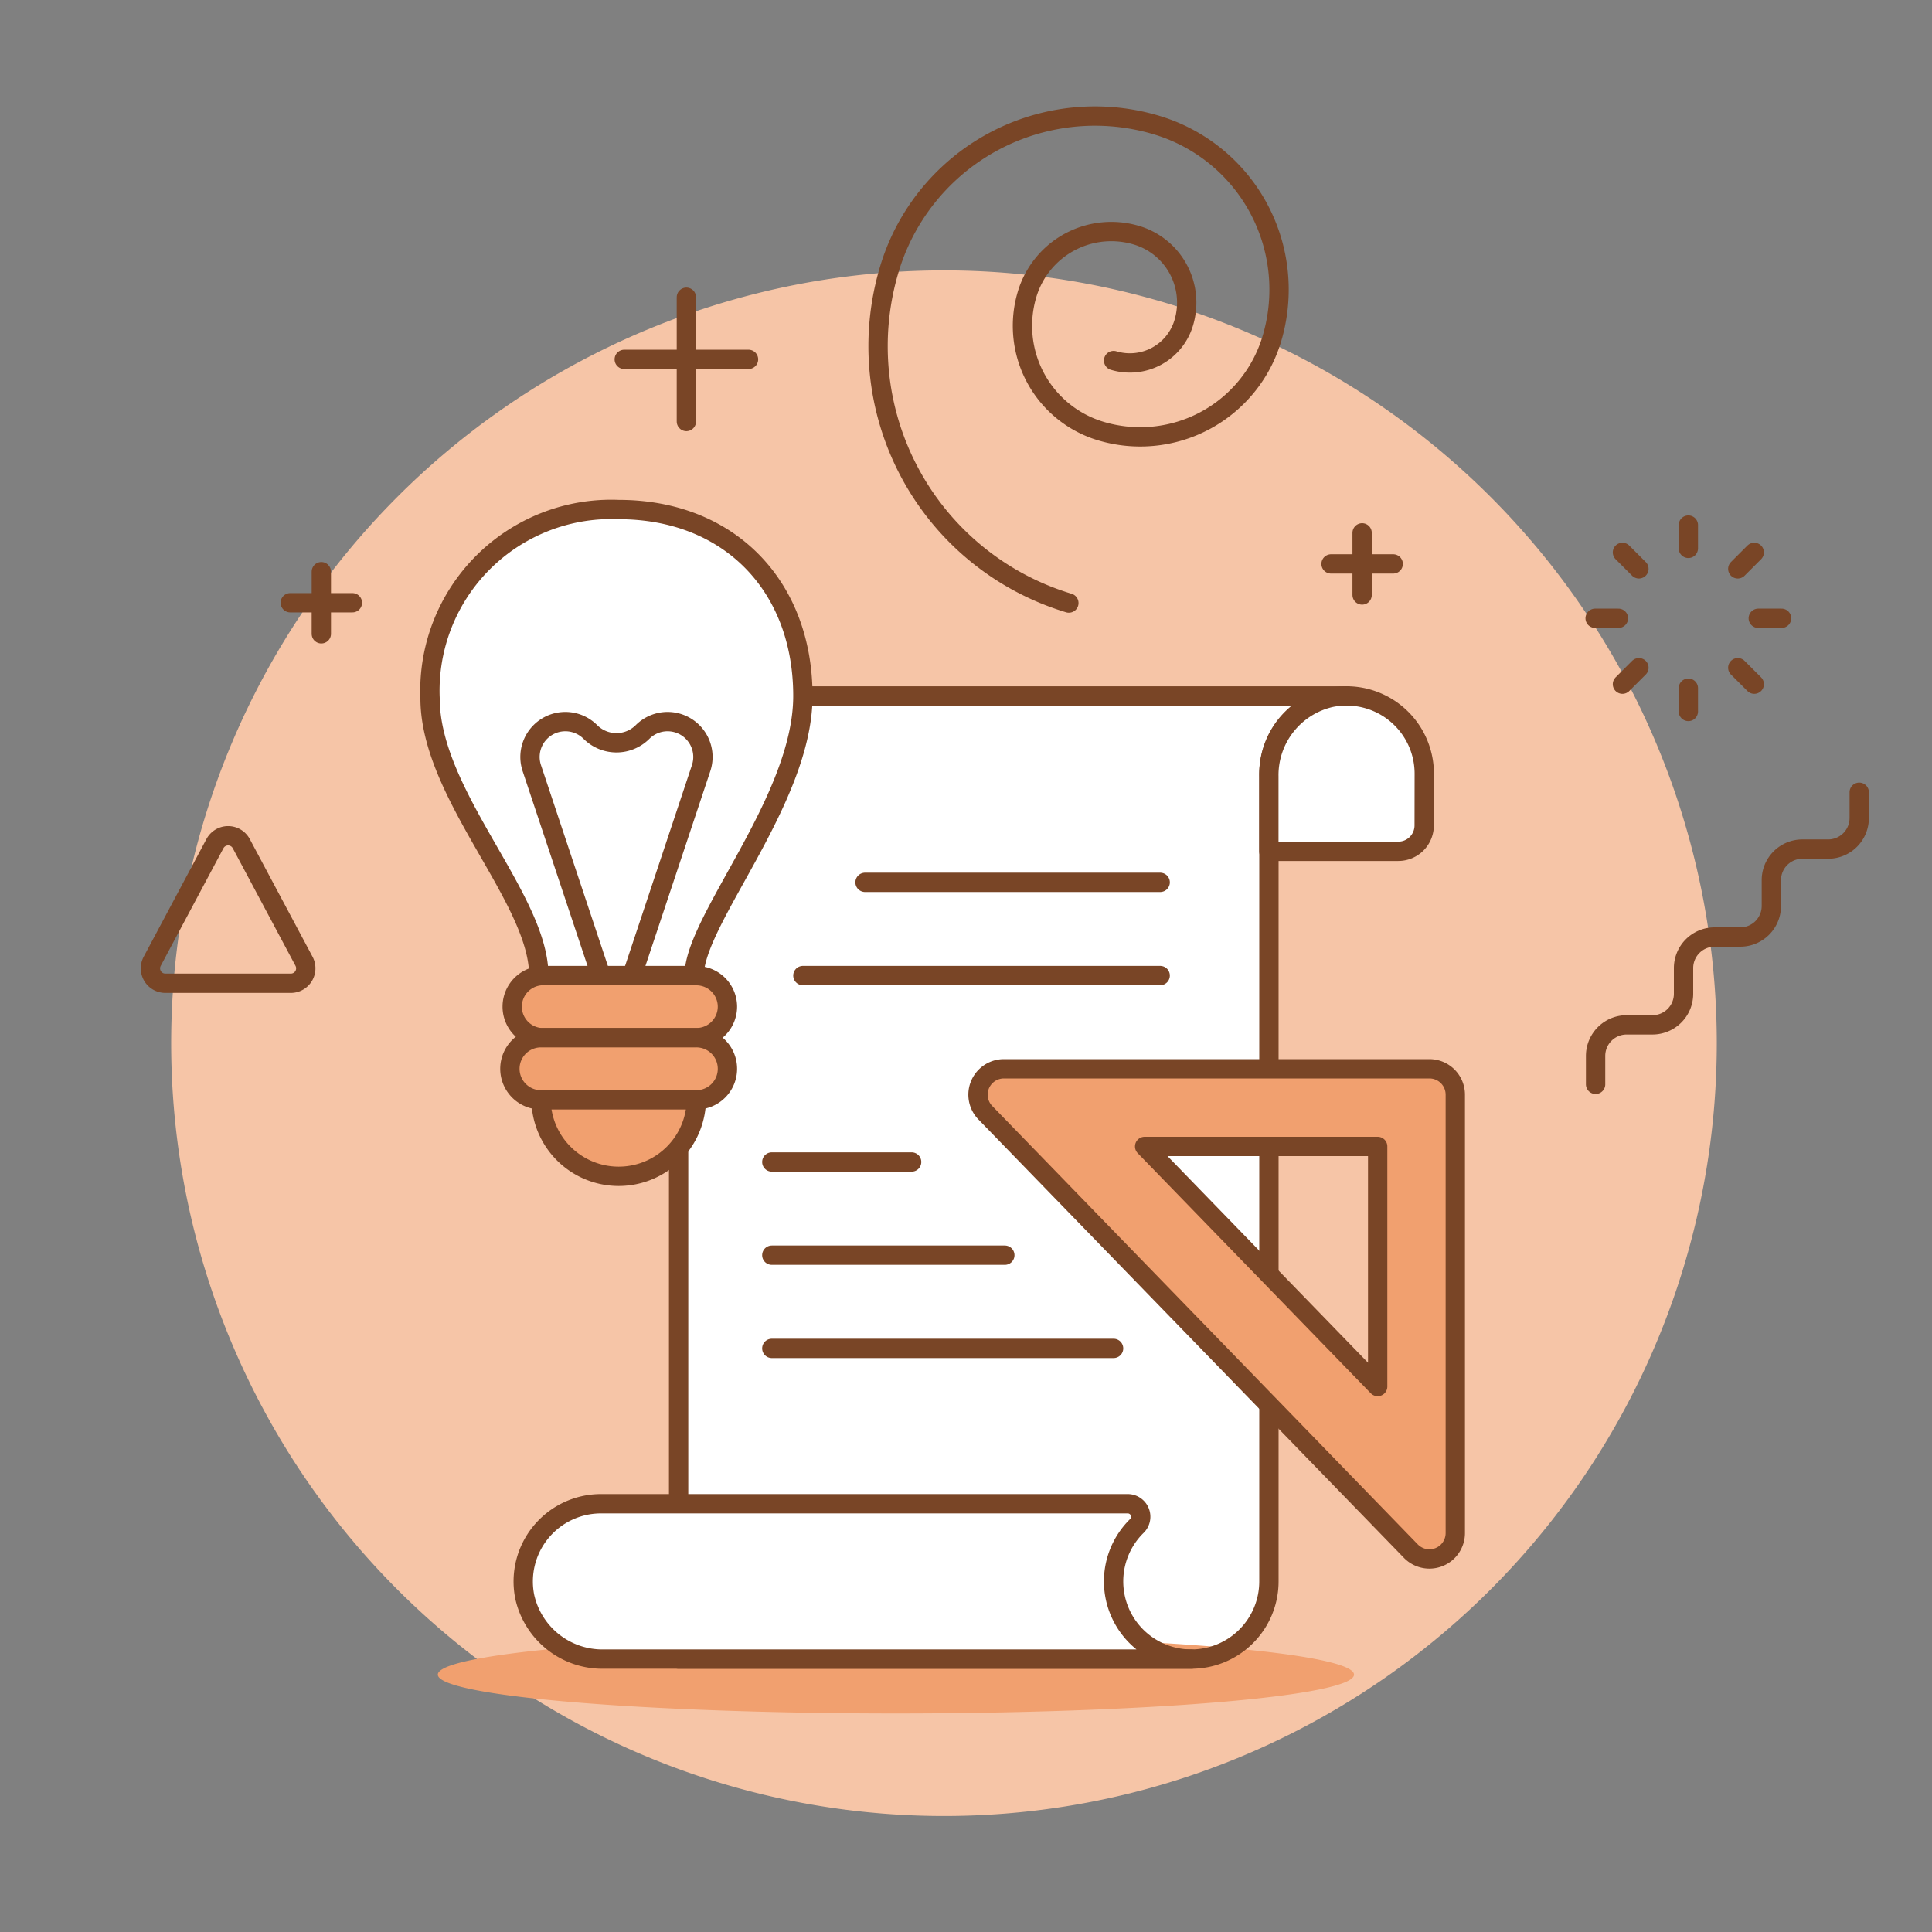 <svg viewBox="0 0 100 100" height="400" width="400" xmlns="http://www.w3.org/2000/svg"><rect x="0" y="0" width="100" height="100" fill="#808080" stroke="none"/><path d="M8.860 53.996 A40.000 40.000 0 1 0 88.860 53.996 A40.000 40.000 0 1 0 8.860 53.996 Z" fill="#f6c5a7"></path><path d="M65.679,40.043a4.02,4.02,0,0,1,4.02-4.021H39.949a4.824,4.824,0,0,0-4.824,4.825V85.874H61.659a4.02,4.02,0,0,0,4.02-4.02V40.043Z" fill="#ffffff"></path><path d="M22.662 86.678 A23.711 2.01 0 1 0 70.084 86.678 A23.711 2.01 0 1 0 22.662 86.678 Z" fill="#f1a06f"></path><path d="M65.679,40.043a4.02,4.02,0,0,1,4.02-4.021H39.949a4.824,4.824,0,0,0-4.824,4.825V85.874H61.659a4.02,4.02,0,0,0,4.02-4.02V40.043Z" fill="none" stroke="#794526" stroke-linecap="round" stroke-linejoin="round"></path><path d="M73.72,40.043A4.024,4.024,0,0,0,68.9,36.1a4.118,4.118,0,0,0-3.224,4.092v3.872h6.7a1.34,1.34,0,0,0,1.34-1.34Z" fill="#ffffff" stroke="#794526" stroke-linecap="round" stroke-linejoin="round"></path><path d="M37.652,52.1a1.608,1.608,0,0,1-1.608,1.609H28A1.609,1.609,0,0,1,28,50.5h8.041A1.608,1.608,0,0,1,37.652,52.1Z" fill="#f1a06f" stroke="#794526" stroke-linecap="round" stroke-linejoin="round"></path><path d="M37.652,55.32a1.608,1.608,0,0,1-1.608,1.608H28a1.608,1.608,0,0,1,0-3.216h8.041A1.607,1.607,0,0,1,37.652,55.32Z" fill="#f1a06f" stroke="#794526" stroke-linecap="round" stroke-linejoin="round"></path><path d="M36.044,56.928a4.021,4.021,0,0,1-8.041,0Z" fill="#f1a06f" stroke="#794526" stroke-linecap="round" stroke-linejoin="round"></path><path d="M51,57.593,73.026,80.286a1.34,1.34,0,0,0,2.3-.933V56.66a1.34,1.34,0,0,0-1.34-1.34H51.962A1.34,1.34,0,0,0,51,57.593ZM71.308,71.766,59.247,59.34H71.308Z" fill="#f1a06f" stroke="#794526" stroke-linecap="round" stroke-linejoin="round"></path><path d="M58.379,77.833a.673.673,0,0,1,.442,1.173,4.021,4.021,0,0,0,2.838,6.868H31.253a4.118,4.118,0,0,1-4.092-3.224,4.024,4.024,0,0,1,3.944-4.817Z" fill="#ffffff" stroke="#794526" stroke-linecap="round" stroke-linejoin="round"></path><path d="M41.557,36.022c0-5.709-3.824-9.648-9.533-9.648a9.385,9.385,0,0,0-9.764,9.763c0,5.017,5.628,10.338,5.628,14.358h8.041C35.929,47.624,41.557,41.414,41.557,36.022Z" fill="#ffffff"></path><path d="M41.557,36.022c0-5.709-3.824-9.648-9.533-9.648a9.385,9.385,0,0,0-9.764,9.763c0,5.017,5.628,10.338,5.628,14.358h8.041C35.929,47.624,41.557,41.414,41.557,36.022Z" fill="none" stroke="#794526" stroke-linecap="round" stroke-linejoin="round"></path><path d="M31.105,50.5,27.527,39.761a1.83,1.83,0,0,1,3.031-1.873,1.911,1.911,0,0,0,2.7,0,1.83,1.83,0,0,1,3.031,1.873L32.713,50.5" fill="none" stroke="#794526" stroke-linecap="round" stroke-linejoin="round"></path><path d="M87.389 28.384L87.389 27.178" fill="none" stroke="#794526" stroke-linecap="round" stroke-linejoin="round"></path><path d="M89.947 29.444L90.8 28.591" fill="none" stroke="#794526" stroke-linecap="round" stroke-linejoin="round"></path><path d="M91.007 32.002L92.213 32.002" fill="none" stroke="#794526" stroke-linecap="round" stroke-linejoin="round"></path><path d="M89.947 34.561L90.8 35.413" fill="none" stroke="#794526" stroke-linecap="round" stroke-linejoin="round"></path><path d="M87.389 35.62L87.389 36.826" fill="none" stroke="#794526" stroke-linecap="round" stroke-linejoin="round"></path><path d="M84.83 34.561L83.977 35.413" fill="none" stroke="#794526" stroke-linecap="round" stroke-linejoin="round"></path><path d="M83.77 32.002L82.564 32.002" fill="none" stroke="#794526" stroke-linecap="round" stroke-linejoin="round"></path><path d="M84.83 29.444L83.977 28.591" fill="none" stroke="#794526" stroke-linecap="round" stroke-linejoin="round"></path><path d="M35.527 21.817L35.527 15.385" fill="none" stroke="#794526" stroke-linecap="round" stroke-linejoin="round"></path><path d="M32.311 18.601L38.743 18.601" fill="none" stroke="#794526" stroke-linecap="round" stroke-linejoin="round"></path><path d="M16.632 32.806L16.632 29.59" fill="none" stroke="#794526" stroke-linecap="round" stroke-linejoin="round"></path><path d="M15.024 31.198L18.24 31.198" fill="none" stroke="#794526" stroke-linecap="round" stroke-linejoin="round"></path><path d="M70.503 30.796L70.503 27.58" fill="none" stroke="#794526" stroke-linecap="round" stroke-linejoin="round"></path><path d="M68.895 29.188L72.112 29.188" fill="none" stroke="#794526" stroke-linecap="round" stroke-linejoin="round"></path><path d="M7.878,49.757a.772.772,0,0,0,.682,1.136h6.494a.773.773,0,0,0,.683-1.136l-3.248-6.089a.773.773,0,0,0-1.364,0Z" fill="none" stroke="#794526" stroke-linecap="round" stroke-linejoin="round"></path><path d="M55.324,31.213a13.886,13.886,0,0,1-9.285-17.3A11.11,11.11,0,0,1,59.883,6.48a8.888,8.888,0,0,1,5.942,11.076,7.11,7.11,0,0,1-8.86,4.753,5.687,5.687,0,0,1-3.8-7.088,4.55,4.55,0,0,1,5.671-3.042,3.639,3.639,0,0,1,2.433,4.536,2.911,2.911,0,0,1-3.629,1.947" fill="none" stroke="#794526" stroke-linecap="round" stroke-linejoin="round"></path><path d="M82.588,56.124v-1.47A1.607,1.607,0,0,1,84.2,53.046h1.332a1.608,1.608,0,0,0,1.608-1.609V50.105A1.609,1.609,0,0,1,88.744,48.5h1.333a1.608,1.608,0,0,0,1.608-1.608V45.557a1.607,1.607,0,0,1,1.608-1.608h1.332a1.608,1.608,0,0,0,1.608-1.609V41.008" fill="none" stroke="#794526" stroke-linecap="round" stroke-linejoin="round"></path><path d="M44.774 45.671L60.051 45.671" fill="none" stroke="#794526" stroke-linecap="round" stroke-linejoin="round"></path><path d="M41.557 50.495L60.051 50.495" fill="none" stroke="#794526" stroke-linecap="round" stroke-linejoin="round"></path><path d="M39.949 60.144L47.186 60.144" fill="none" stroke="#794526" stroke-linecap="round" stroke-linejoin="round"></path><path d="M39.949 64.968L52.01 64.968" fill="none" stroke="#794526" stroke-linecap="round" stroke-linejoin="round"></path><path d="M39.949 69.793L57.639 69.793" fill="none" stroke="#794526" stroke-linecap="round" stroke-linejoin="round"></path></svg>
